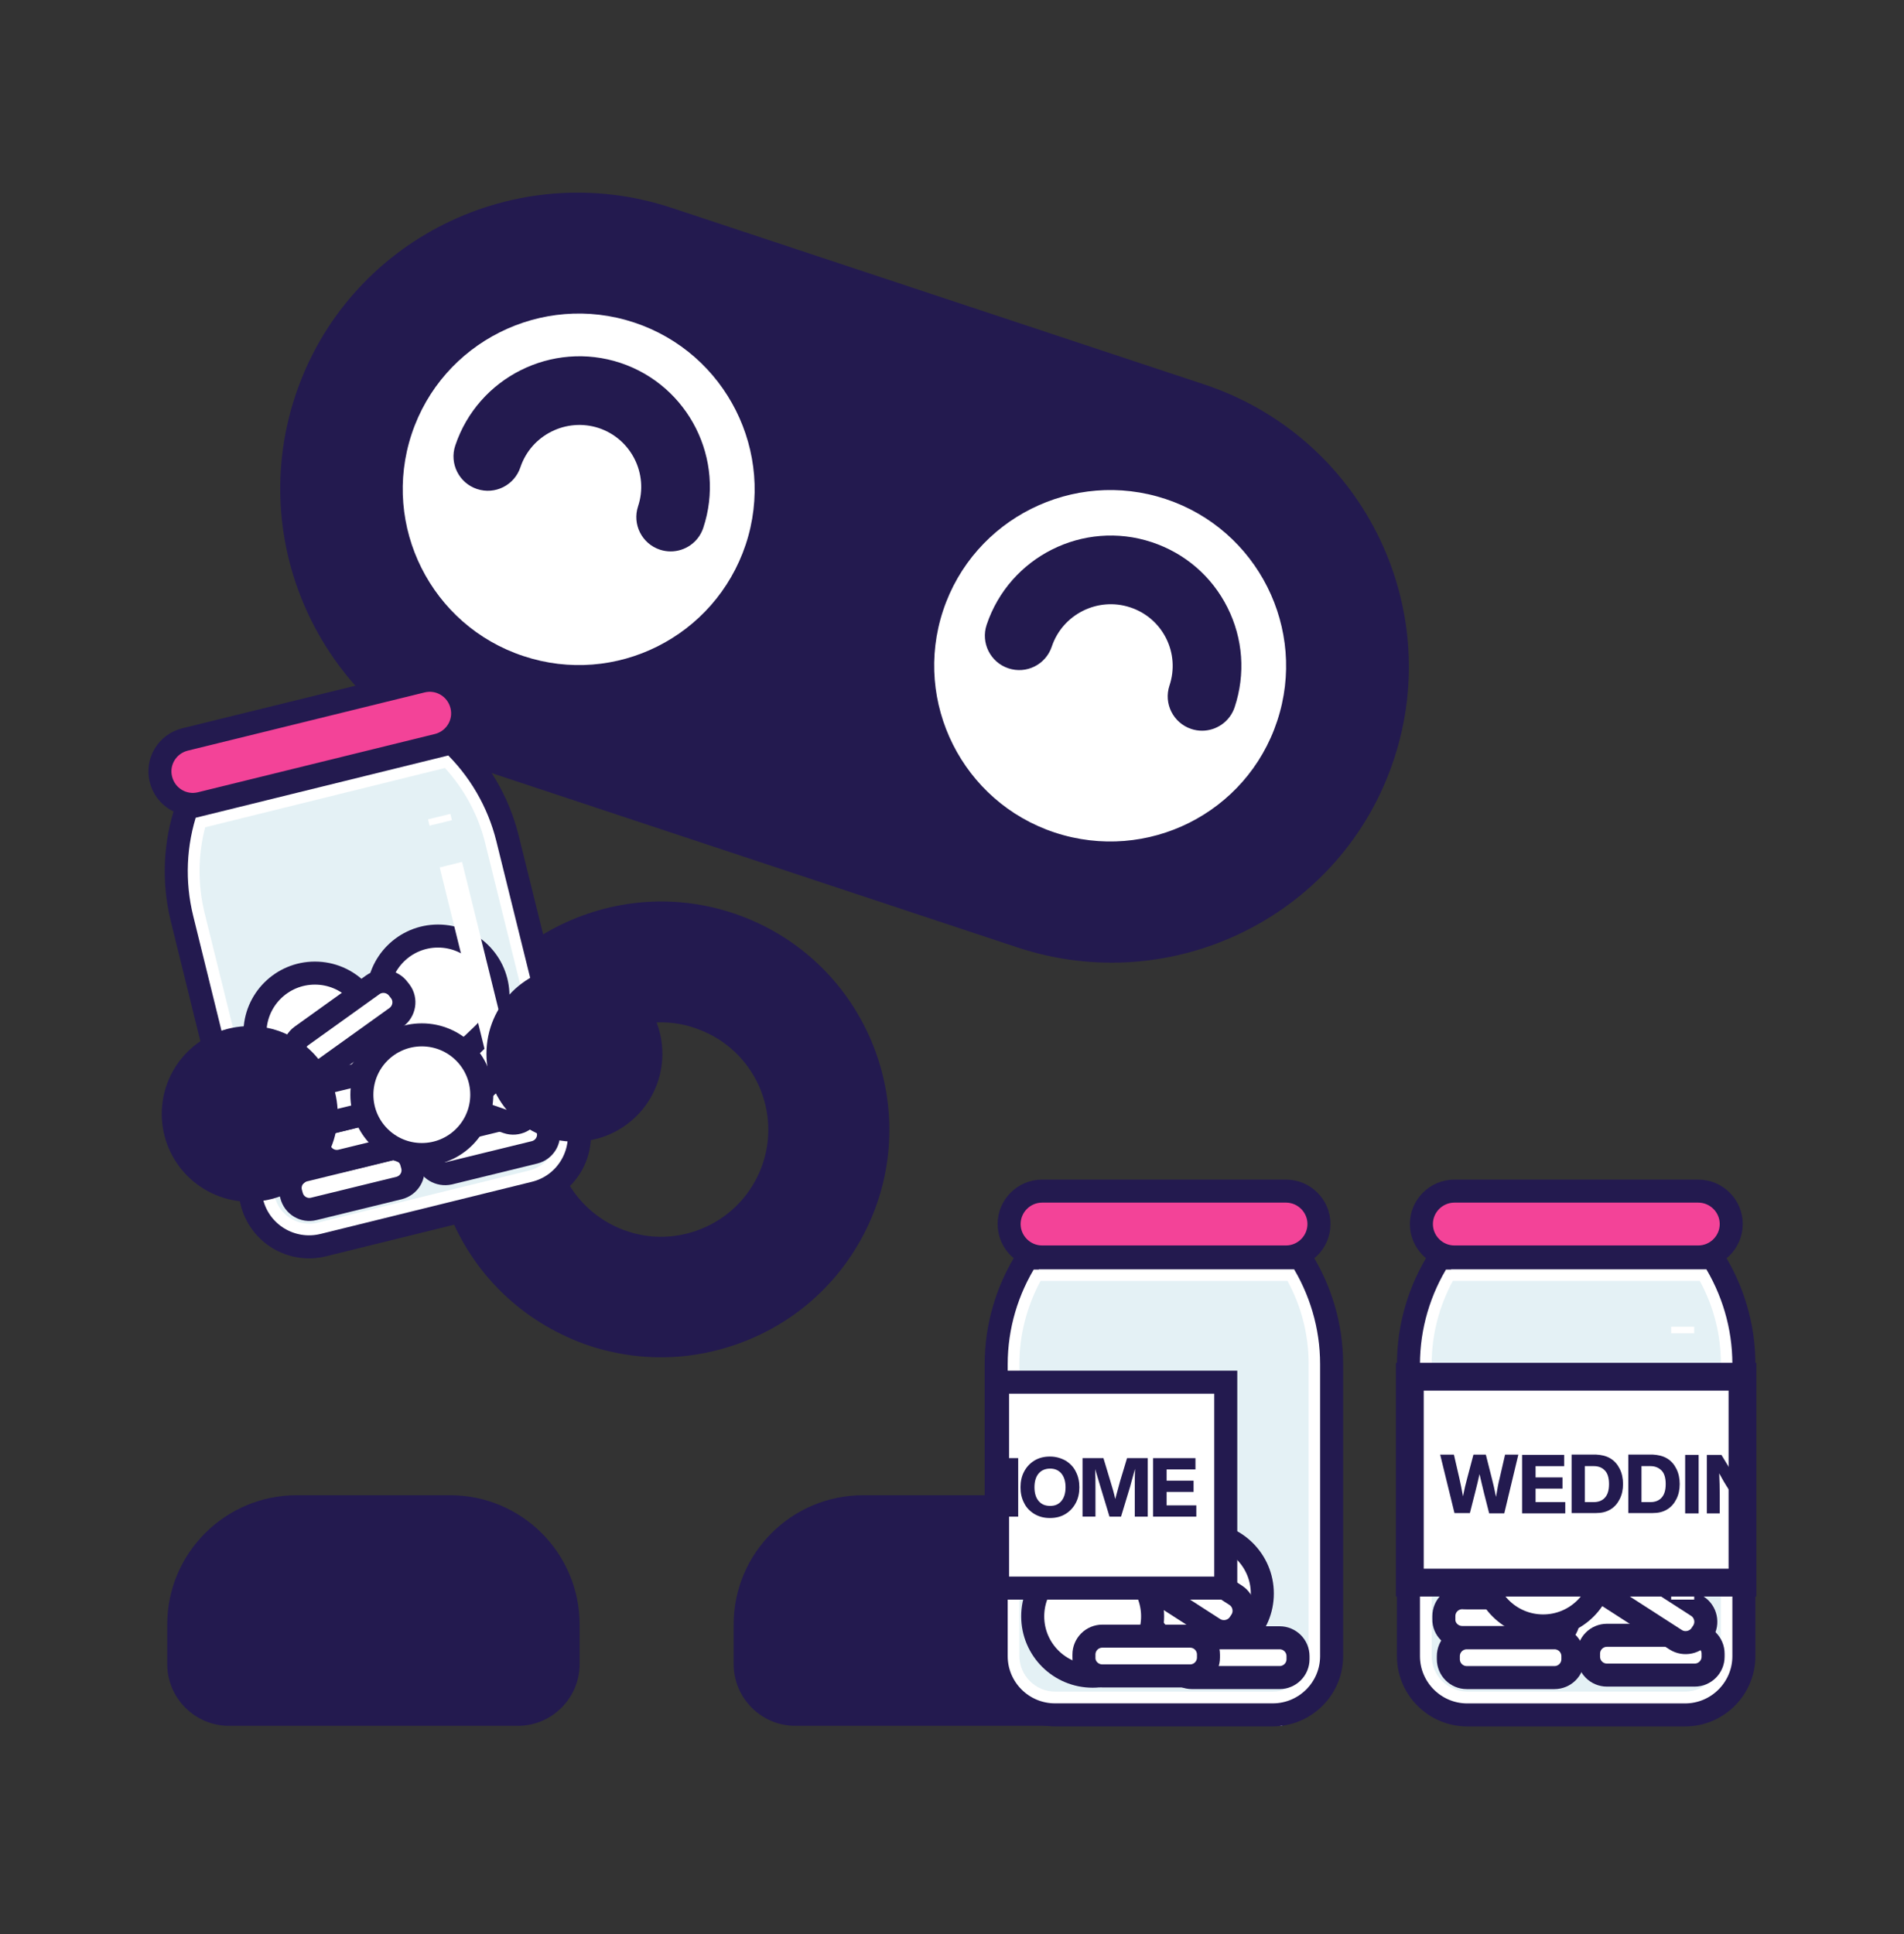 <?xml version="1.0" encoding="iso-8859-1"?>
<!-- Generator: Adobe Illustrator 29.5.0, SVG Export Plug-In . SVG Version: 9.03 Build 0)  -->
<svg version="1.1" id="Layer_1" xmlns="http://www.w3.org/2000/svg" width="64px" height="65px" viewBox="0 0 64 65">
<rect x="0" y="0" width="64" height="65" fill="#333333" stroke="none"/>
<path fill="#00DBEB" d="M42.704,50.482v7.52V50.482z" />
<path fill="none" stroke="#FFFFFF" stroke-width="0.774" d="M42.704,50.482v7.52" />
<path fill="#00DBEB" d="M42.704,57.78v0.222V57.78z" />
<path fill="none" stroke="#FFFFFF" stroke-width="0.774" d="M42.704,57.78v0.222" />
<path fill="#231A4F" d="M18.847,44.829c0.517,0.258,1.054,0.452,1.608,0.581
	c1.396,0.332,2.856,0.267,4.251-0.212c1.941-0.664,3.503-2.039,4.408-3.875c1.858-3.783,0.286-8.378-3.512-10.241
	c-1.839-0.895-3.918-1.033-5.859-0.369c-1.941,0.664-3.503,2.039-4.408,3.875C13.478,38.37,15.049,42.965,18.847,44.829z
	 M21.057,34.56c0.656-0.231,1.34-0.258,1.996-0.101c0.259,0.065,0.508,0.157,0.758,0.277c1.784,0.876,2.523,3.035,1.645,4.816
	c-0.425,0.858-1.155,1.504-2.07,1.818c-0.915,0.314-1.885,0.249-2.754-0.175c-0.859-0.424-1.506-1.153-1.821-2.067
	c-0.314-0.914-0.25-1.892,0.176-2.75C19.412,35.519,20.142,34.873,21.057,34.56z" />
<path fill="#231A4F" d="M15.131,50.252H9.974c-2.403,0-4.353,1.947-4.353,4.346v1.329c0,1.144,0.933,2.076,2.079,2.076h9.704
	c1.146,0,2.079-0.932,2.079-2.076v-1.329C19.483,52.199,17.534,50.252,15.131,50.252z" />
<path fill="#231A4F" d="M34.17,50.252h-5.157c-2.403,0-4.353,1.947-4.353,4.346v1.329c0,1.144,0.933,2.076,2.079,2.076h9.704
	c1.146,0,2.079-0.932,2.079-2.076v-1.329C38.523,52.199,36.573,50.252,34.17,50.252z" />
<path fill="#231A4F" d="M40.482,12.922L22.59,6.99c-5.258-1.744-10.924,1.079-12.661,6.302
	c-1.737,5.222,1.109,10.869,6.367,12.613l17.892,5.933c5.258,1.744,10.924-1.08,12.661-6.302S45.731,14.666,40.482,12.922z" />
<path fill="#FFFFFF" d="M31.702,20.516c-1.026,3.091,0.656,6.44,3.752,7.464
	c3.105,1.024,6.451-0.646,7.476-3.746c1.026-3.091-0.656-6.44-3.752-7.464C36.083,15.746,32.728,17.425,31.702,20.516z" />
<path fill="#231A4F" d="M40.405,24.558c-0.12,0-0.243-0.019-0.363-0.059c-0.605-0.201-0.933-0.854-0.732-1.458
	c0.176-0.529,0.136-1.093-0.112-1.588c-0.249-0.496-0.678-0.865-1.206-1.04c-1.091-0.361-2.274,0.231-2.638,1.318
	c-0.202,0.604-0.852,0.933-1.461,0.729c-0.604-0.202-0.93-0.855-0.729-1.46c0.767-2.291,3.254-3.539,5.552-2.778
	c1.115,0.37,2.019,1.149,2.544,2.196c0.525,1.046,0.61,2.236,0.241,3.35C41.34,24.251,40.889,24.558,40.405,24.558z" />
<path fill="#E4F1F5" d="M10.388,41.515c-0.73,0-1.368-0.498-1.543-1.209l-2.357-9.522c-0.268-1.089-0.24-2.224,0.083-3.303
	l8.502-2.094c0.786,0.803,1.34,1.79,1.617,2.879l2.357,9.522c0.102,0.415,0.037,0.84-0.185,1.199c-0.222,0.36-0.573,0.618-0.98,0.72
	l-7.107,1.753C10.647,41.497,10.517,41.515,10.388,41.515z" />
<path fill="#FFFFFF" d="M6.278,27.149l8.927-2.196c0.906,0.867,1.562,1.984,1.858,3.229
	l2.357,9.522c0.259,1.061-0.388,2.131-1.451,2.39l-7.107,1.753c-0.157,0.037-0.314,0.055-0.471,0.055c-0.887,0-1.7-0.6-1.922-1.504
	l-2.347-9.531C5.816,29.631,5.872,28.339,6.278,27.149z M16.315,28.357c-0.231-0.95-0.702-1.827-1.359-2.546l-8.059,1.993
	c-0.25,0.95-0.25,1.938-0.018,2.888l2.357,9.522c0.129,0.535,0.61,0.913,1.164,0.913c0.092,0,0.194-0.009,0.286-0.037l7.107-1.753
	c0.305-0.074,0.573-0.268,0.739-0.544c0.166-0.277,0.212-0.6,0.139-0.913L16.315,28.357z" />
<path fill="none" stroke="#231A4F" stroke-width="0.774" d="M6.276,27.159c-0.407,1.19-0.462,2.482-0.157,3.718l2.347,9.522
	c0.259,1.061,1.331,1.707,2.394,1.449l7.107-1.753c1.063-0.258,1.71-1.329,1.451-2.39l-2.357-9.522
	c-0.305-1.236-0.961-2.353-1.876-3.22L6.276,27.159z" />
<path fill="#F34398" stroke="#231A4F" stroke-width="0.774" d="M14.705,25.046l-7.957,1.956c-0.591,0.148-1.192-0.212-1.34-0.812
	C5.26,25.6,5.621,25,6.221,24.852l7.957-1.956c0.592-0.148,1.192,0.212,1.34,0.812C15.666,24.299,15.306,24.898,14.705,25.046z" />
<ellipse fill="#FFFFFF" stroke="#231A4F" stroke-width="0.774" cx="14.39" cy="36.994" rx="2.015" ry="2.011" />
<path fill="#FFFFFF" stroke="#231A4F" stroke-width="0.774" d="M15.102,39.43
	l2.865-0.701c0.333-0.083,0.536-0.415,0.453-0.747l-0.028-0.101c-0.083-0.332-0.416-0.535-0.749-0.452l-2.865,0.701
	c-0.333,0.083-0.536,0.415-0.453,0.747l0.028,0.101C14.428,39.301,14.769,39.504,15.102,39.43z" />
<path fill="#FFFFFF" stroke="#231A4F" stroke-width="0.774" d="M17.051,37.714
	l-2.791-0.96c-0.324-0.111-0.499-0.461-0.388-0.784l0.037-0.102c0.111-0.323,0.462-0.498,0.785-0.388l2.791,0.959
	c0.323,0.111,0.499,0.461,0.388,0.784l-0.037,0.102C17.735,37.649,17.374,37.825,17.051,37.714z" />
<ellipse fill="#FFFFFF" stroke="#231A4F" stroke-width="0.774" cx="11.377" cy="37.935" rx="2.015" ry="2.011" />
<path fill="#FFFFFF" stroke="#231A4F" stroke-width="0.774" d="M10.547,40.629
	l2.865-0.701c0.333-0.083,0.536-0.415,0.453-0.747l-0.028-0.101c-0.083-0.332-0.416-0.535-0.748-0.452l-2.865,0.701
	c-0.333,0.083-0.536,0.415-0.453,0.747l0.028,0.101C9.882,40.509,10.215,40.712,10.547,40.629z" />
<path fill="#FFFFFF" stroke="#231A4F" stroke-width="0.774" d="M11.472,39.015
	l2.865-0.701c0.333-0.083,0.536-0.415,0.453-0.747l-0.028-0.102c-0.083-0.332-0.416-0.535-0.749-0.452l-2.865,0.701
	c-0.333,0.083-0.536,0.415-0.453,0.747l0.028,0.102C10.807,38.895,11.139,39.098,11.472,39.015z" />
<ellipse fill="#FFFFFF" stroke="#231A4F" stroke-width="0.774" cx="14.723" cy="33.47" rx="2.015" ry="2.011" />
<ellipse fill="#FFFFFF" stroke="#231A4F" stroke-width="0.774" cx="10.585" cy="34.715" rx="2.015" ry="2.011" />
<path fill="#FFFFFF" stroke="#231A4F" stroke-width="0.774" d="M15.185,37.632
	l2.126-2.039c0.249-0.24,0.249-0.627,0.018-0.876l-0.074-0.074c-0.24-0.249-0.628-0.249-0.878-0.019l-2.126,2.039
	c-0.25,0.24-0.25,0.627-0.019,0.876l0.074,0.074C14.548,37.853,14.945,37.862,15.185,37.632z" />
<path fill="#FFFFFF" stroke="#231A4F" stroke-width="0.774" d="M10.925,35.906
	l2.394-1.716c0.277-0.203,0.342-0.591,0.139-0.867l-0.065-0.083c-0.203-0.277-0.592-0.341-0.869-0.138l-2.394,1.716
	c-0.277,0.203-0.342,0.59-0.139,0.867l0.065,0.083C10.259,36.035,10.648,36.099,10.925,35.906z" />
<path fill="#FFFFFF" stroke="#231A4F" stroke-width="0.774" d="M9.902,38.019
	l2.865-0.701c0.333-0.083,0.536-0.415,0.453-0.747l-0.028-0.102c-0.083-0.332-0.416-0.535-0.749-0.452l-2.865,0.701
	c-0.333,0.083-0.536,0.415-0.453,0.747l0.028,0.101C9.236,37.899,9.569,38.102,9.902,38.019z" />
<path fill="#00DBEB" d="M15.156,29.06l1.802,7.298L15.156,29.06z" />
<path fill="none" stroke="#FFFFFF" stroke-width="0.774" d="M15.156,29.06l1.802,7.298" />
<path fill="#00DBEB" d="M14.763,27.445l0.052,0.212L14.763,27.445z" />
<path fill="none" stroke="#FFFFFF" stroke-width="0.774" d="M14.763,27.445l0.052,0.212" />
<ellipse fill="#FFFFFF" stroke="#231A4F" stroke-width="0.774" cx="14.179" cy="36.791" rx="2.015" ry="2.011" />
<ellipse fill="#231A4F" cx="8.394" cy="37.437" rx="2.957" ry="2.952" />
<ellipse fill="#231A4F" cx="19.308" cy="35.417" rx="2.957" ry="2.952" />
<ellipse fill="#231A4F" cx="36.489" cy="45.779" rx="2.957" ry="2.952" />
<path fill="#E4F1F5" d="M35.461,57.248c-0.878,0-1.59-0.71-1.59-1.587v-9.817c0-1.126,0.305-2.214,0.878-3.183h8.761
	c0.573,0.969,0.878,2.058,0.878,3.183v9.808c0,0.877-0.712,1.587-1.59,1.587h-7.338V57.248z" />
<path fill="#FFFFFF" d="M34.526,42.283h9.195c0.675,1.052,1.044,2.288,1.035,3.561v9.817
	c0,1.089-0.887,1.974-1.978,1.974h-7.319c-1.09,0-1.978-0.886-1.978-1.974v-9.808C33.482,44.581,33.851,43.345,34.526,42.283z
	 M43.988,45.845c0-0.978-0.24-1.938-0.712-2.796h-8.299c-0.462,0.858-0.712,1.818-0.712,2.796v9.808
	c0,0.655,0.536,1.199,1.201,1.199h7.319c0.656,0,1.201-0.535,1.201-1.199V45.845z" />
<path fill="none" stroke="#231A4F" stroke-width="0.774" d="M34.529,42.281c-0.675,1.061-1.044,2.297-1.044,3.571v9.808
	c0,1.089,0.887,1.974,1.978,1.974h7.319c1.091,0,1.978-0.886,1.978-1.974v-9.817c0-1.273-0.37-2.51-1.044-3.571h-9.186V42.281z" />
<path fill="#F34398" stroke="#231A4F" stroke-width="0.774" d="M43.226,42.245h-8.197c-0.61,0-1.109-0.498-1.109-1.107
	c0-0.609,0.499-1.107,1.109-1.107h8.197c0.61,0,1.109,0.498,1.109,1.107C44.335,41.747,43.835,42.245,43.226,42.245z" />
<ellipse fill="#FFFFFF" stroke="#231A4F" stroke-width="0.774" cx="40.416" cy="53.556" rx="2.015" ry="2.011" />
<ellipse fill="#FFFFFF" stroke="#231A4F" stroke-width="0.774" cx="36.728" cy="54.323" rx="2.015" ry="2.011" />
<path fill="#FFFFFF" stroke="#231A4F" stroke-width="0.774" d="M40.804,54.738
	l-2.477-1.596c-0.286-0.184-0.37-0.572-0.185-0.858l0.056-0.083c0.185-0.286,0.573-0.369,0.859-0.184l2.477,1.596
	c0.286,0.185,0.37,0.572,0.185,0.858l-0.055,0.083C41.479,54.839,41.091,54.922,40.804,54.738z" />
<path fill="#FFFFFF" stroke="#231A4F" stroke-width="0.774" d="M40.064,56.38
	h2.948c0.342,0,0.619-0.277,0.619-0.618v-0.101c0-0.341-0.277-0.618-0.619-0.618h-2.948c-0.342,0-0.619,0.277-0.619,0.618v0.101
	C39.445,56.104,39.723,56.38,40.064,56.38z" />
<path fill="#FFFFFF" stroke="#231A4F" stroke-width="0.774" d="M37.054,56.325
	h2.948c0.342,0,0.619-0.277,0.619-0.618v-0.101c0-0.341-0.277-0.618-0.619-0.618h-2.948c-0.342,0-0.619,0.277-0.619,0.618v0.101
	C36.426,56.048,36.712,56.325,37.054,56.325z" />
<rect x="33.531" y="46.453" fill="#FFFFFF" stroke="#231A4F" stroke-width="0.774" width="7.671" height="6.92" />
<path fill="#231A4F" d="M33.772,49.006v0.738h-0.157c0,0.129,0,0.249,0,0.378h0.157v0.849h0.453v-1.965H33.772L33.772,49.006z" />
<path fill="#231A4F" d="M36.161,49.459c-0.074-0.157-0.194-0.277-0.342-0.369
	c-0.148-0.083-0.323-0.138-0.527-0.138c-0.203,0-0.379,0.046-0.527,0.138c-0.148,0.092-0.259,0.212-0.342,0.369
	c-0.083,0.157-0.12,0.332-0.12,0.526c0,0.194,0.037,0.369,0.12,0.526c0.074,0.157,0.194,0.277,0.342,0.369
	c0.157,0.092,0.323,0.138,0.527,0.138c0.203,0,0.379-0.046,0.527-0.138c0.148-0.092,0.259-0.212,0.342-0.369
	c0.083-0.157,0.12-0.332,0.12-0.526C36.281,49.791,36.244,49.616,36.161,49.459z M34.772,49.984c0-0.194,0.046-0.351,0.139-0.461
	c0.092-0.111,0.231-0.166,0.388-0.166s0.286,0.055,0.379,0.166c0.092,0.111,0.139,0.268,0.139,0.461
	c0,0.194-0.046,0.351-0.139,0.461c-0.092,0.111-0.212,0.166-0.379,0.166c-0.166,0-0.296-0.055-0.388-0.166
	C34.818,50.335,34.772,50.178,34.772,49.984z" />
<path fill="#231A4F" d="M38.578,49.006v1.965h-0.434v-1.006c0-0.203,0-0.406,0.009-0.6c-0.065,0.231-0.12,0.424-0.166,0.6
	l-0.305,1.006h-0.388l-0.305-1.006l-0.083-0.277c-0.056-0.194-0.093-0.304-0.093-0.314c0.009,0.194,0.009,0.397,0.009,0.59v1.006
	h-0.434v-1.965h0.702l0.231,0.766c0.074,0.231,0.129,0.434,0.166,0.609c0.046-0.175,0.102-0.378,0.166-0.609l0.231-0.766H38.578z" />
<path fill="#231A4F" d="M40.184,49.385h-0.97v0.378h0.906v0.378h-0.906v0.452h0.998v0.378H38.76v-1.965h1.423V49.385z" />
<path fill="#E4F1F5" d="M49.319,57.248c-0.878,0-1.59-0.711-1.59-1.587v-9.817c0-1.126,0.305-2.214,0.878-3.183h8.761
	c0.573,0.969,0.878,2.057,0.878,3.183v9.808c0,0.877-0.712,1.587-1.59,1.587h-7.338V57.248z" />
<path fill="#FFFFFF" d="M48.384,42.283h9.195c0.675,1.052,1.044,2.288,1.035,3.561v9.817
	c0,1.089-0.887,1.974-1.978,1.974h-7.319c-1.091,0-1.978-0.886-1.978-1.974v-9.808C47.34,44.58,47.709,43.344,48.384,42.283z
	 M57.846,45.844c0-0.978-0.24-1.938-0.712-2.796h-8.299c-0.462,0.858-0.712,1.818-0.712,2.796v9.808
	c0,0.655,0.536,1.199,1.201,1.199h7.319c0.656,0,1.201-0.535,1.201-1.199V45.844z" />
<path fill="#FFFFFF" d="M17.59,22.048c-3.096-1.024-4.778-4.373-3.752-7.464
	c1.026-3.091,4.38-4.77,7.476-3.746c3.096,1.024,4.778,4.373,3.752,7.464C24.031,21.402,20.685,23.081,17.59,22.048z" />
<path fill="#231A4F" d="M22.543,18.532c-0.12,0-0.243-0.019-0.363-0.059c-0.605-0.201-0.933-0.854-0.732-1.458
	c0.361-1.087-0.232-2.267-1.321-2.629c-1.087-0.357-2.271,0.231-2.635,1.319c-0.202,0.604-0.853,0.932-1.46,0.729
	c-0.604-0.202-0.931-0.856-0.729-1.46c0.766-2.291,3.257-3.537,5.551-2.778c2.298,0.765,3.546,3.253,2.785,5.546
	C23.478,18.226,23.027,18.532,22.543,18.532z" />
<path fill="none" stroke="#231A4F" stroke-width="0.774" d="M48.387,42.282c-0.675,1.061-1.044,2.297-1.044,3.571v9.808
	c0,1.089,0.887,1.975,1.978,1.975h7.319c1.09,0,1.978-0.886,1.978-1.975v-9.817c0-1.273-0.37-2.51-1.044-3.571h-9.186V42.282z" />
<path fill="#F34398" stroke="#231A4F" stroke-width="0.774" d="M57.084,42.245h-8.197c-0.61,0-1.109-0.498-1.109-1.107
	c0-0.609,0.499-1.107,1.109-1.107h8.197c0.61,0,1.109,0.498,1.109,1.107C58.193,41.747,57.694,42.245,57.084,42.245z" />
<ellipse fill="#FFFFFF" stroke="#231A4F" stroke-width="0.774" cx="53.912" cy="53.77" rx="2.015" ry="2.011" />
<path fill="#FFFFFF" stroke="#231A4F" stroke-width="0.774" d="M54.016,56.297
	h2.948c0.342,0,0.619-0.277,0.619-0.618v-0.102c0-0.341-0.277-0.618-0.619-0.618h-2.948c-0.342,0-0.619,0.277-0.619,0.618v0.102
	C53.397,56.021,53.674,56.297,54.016,56.297z" />
<path fill="#FFFFFF" stroke="#231A4F" stroke-width="0.774" d="M56.324,55.108
	l-2.477-1.596c-0.286-0.185-0.37-0.572-0.185-0.858l0.056-0.083c0.185-0.286,0.573-0.369,0.86-0.185l2.477,1.596
	c0.286,0.184,0.37,0.572,0.185,0.858l-0.055,0.083C56.999,55.209,56.61,55.292,56.324,55.108z" />
<path fill="#FFFFFF" stroke="#231A4F" stroke-width="0.774" d="M49.303,56.381
	h2.948c0.342,0,0.619-0.277,0.619-0.618v-0.102c0-0.341-0.277-0.618-0.619-0.618h-2.948c-0.342,0-0.619,0.277-0.619,0.618v0.102
	C48.684,56.104,48.961,56.381,49.303,56.381z" />
<path fill="#FFFFFF" stroke="#231A4F" stroke-width="0.774" d="M49.152,55.034
	H52.1c0.342,0,0.619-0.277,0.619-0.618v-0.102c0-0.341-0.277-0.618-0.619-0.618h-2.948c-0.342,0-0.619,0.277-0.619,0.618v0.102
	C48.523,54.757,48.81,55.034,49.152,55.034z" />
<path fill="#FFFFFF" stroke="#231A4F" stroke-width="0.774" d="M49.303,53.695
	h2.948c0.342,0,0.619-0.277,0.619-0.618v-0.101c0-0.341-0.277-0.618-0.619-0.618h-2.948c-0.342,0-0.619,0.277-0.619,0.618v0.101
	C48.684,53.409,48.961,53.695,49.303,53.695z" />
<path fill="#00DBEB" d="M56.561,46.24v7.52V46.24z" />
<path fill="none" stroke="#FFFFFF" stroke-width="0.774" d="M56.561,46.24v7.52" />
<path fill="#00DBEB" d="M56.561,44.589v0.221V44.589z" />
<path fill="none" stroke="#FFFFFF" stroke-width="0.774" d="M56.561,44.589v0.221" />
<ellipse fill="#FFFFFF" stroke="#231A4F" stroke-width="0.774" cx="51.87" cy="52.634" rx="2.015" ry="2.011" />
<rect x="47.389" y="46.269" fill="#FFFFFF" stroke="#231A4F" stroke-width="0.935" width="11.182" height="6.92" />
<path fill="#231A4F" d="M51.035,48.896l-0.471,1.965h-0.508l-0.176-0.692c-0.056-0.221-0.102-0.434-0.148-0.627
	c-0.046,0.203-0.092,0.406-0.148,0.618l-0.176,0.692h-0.518l-0.481-1.965h0.462l0.185,0.803c0.037,0.157,0.074,0.351,0.12,0.6
	c0.046-0.231,0.092-0.434,0.139-0.6l0.213-0.803h0.416l0.203,0.803c0.046,0.175,0.092,0.378,0.139,0.618
	c0.046-0.277,0.083-0.48,0.12-0.618l0.185-0.803h0.444V48.896z" />
<path fill="#231A4F" d="M52.586,49.275h-0.97v0.378h0.906v0.378h-0.906v0.452h0.998v0.378h-1.451v-1.965h1.414v0.378H52.586z" />
<path fill="#231A4F" d="M54.445,49.366c-0.074-0.148-0.176-0.268-0.314-0.351
	c-0.139-0.083-0.296-0.12-0.481-0.129h-0.823v1.965h0.823c0.185,0,0.342-0.037,0.481-0.12c0.139-0.083,0.24-0.203,0.314-0.351
	c0.074-0.148,0.111-0.314,0.111-0.507C54.556,49.689,54.519,49.514,54.445,49.366z M53.271,50.483v-1.209h0.305
	c0.148,0,0.277,0.046,0.37,0.148c0.092,0.092,0.139,0.249,0.139,0.452c0,0.212-0.046,0.36-0.139,0.461
	c-0.092,0.102-0.222,0.148-0.37,0.148H53.271z" />
<path fill="#231A4F" d="M56.35,49.366c-0.074-0.148-0.176-0.268-0.314-0.351
	c-0.139-0.083-0.305-0.12-0.48-0.129h-0.822v1.965h0.822c0.185,0,0.342-0.037,0.48-0.12c0.139-0.083,0.24-0.203,0.314-0.351
	c0.074-0.148,0.111-0.314,0.111-0.507C56.461,49.689,56.424,49.514,56.35,49.366z M55.176,50.483v-1.209h0.305
	c0.157,0,0.277,0.055,0.37,0.148c0.092,0.092,0.139,0.249,0.139,0.452c0,0.212-0.046,0.36-0.139,0.461
	c-0.092,0.102-0.222,0.148-0.37,0.148H55.176z" />
<path fill="#231A4F" d="M57.097,50.862h-0.453v-1.965h0.453V50.862z" />
<path fill="#231A4F" d="M58.473,50.65v-0.747c-0.037-0.055-0.074-0.12-0.111-0.185l-0.499-0.821h-0.49v1.965h0.434v-0.59
	c0-0.277-0.009-0.535-0.019-0.756c0.083,0.157,0.194,0.351,0.351,0.59L58.473,50.65z" />
</svg>
